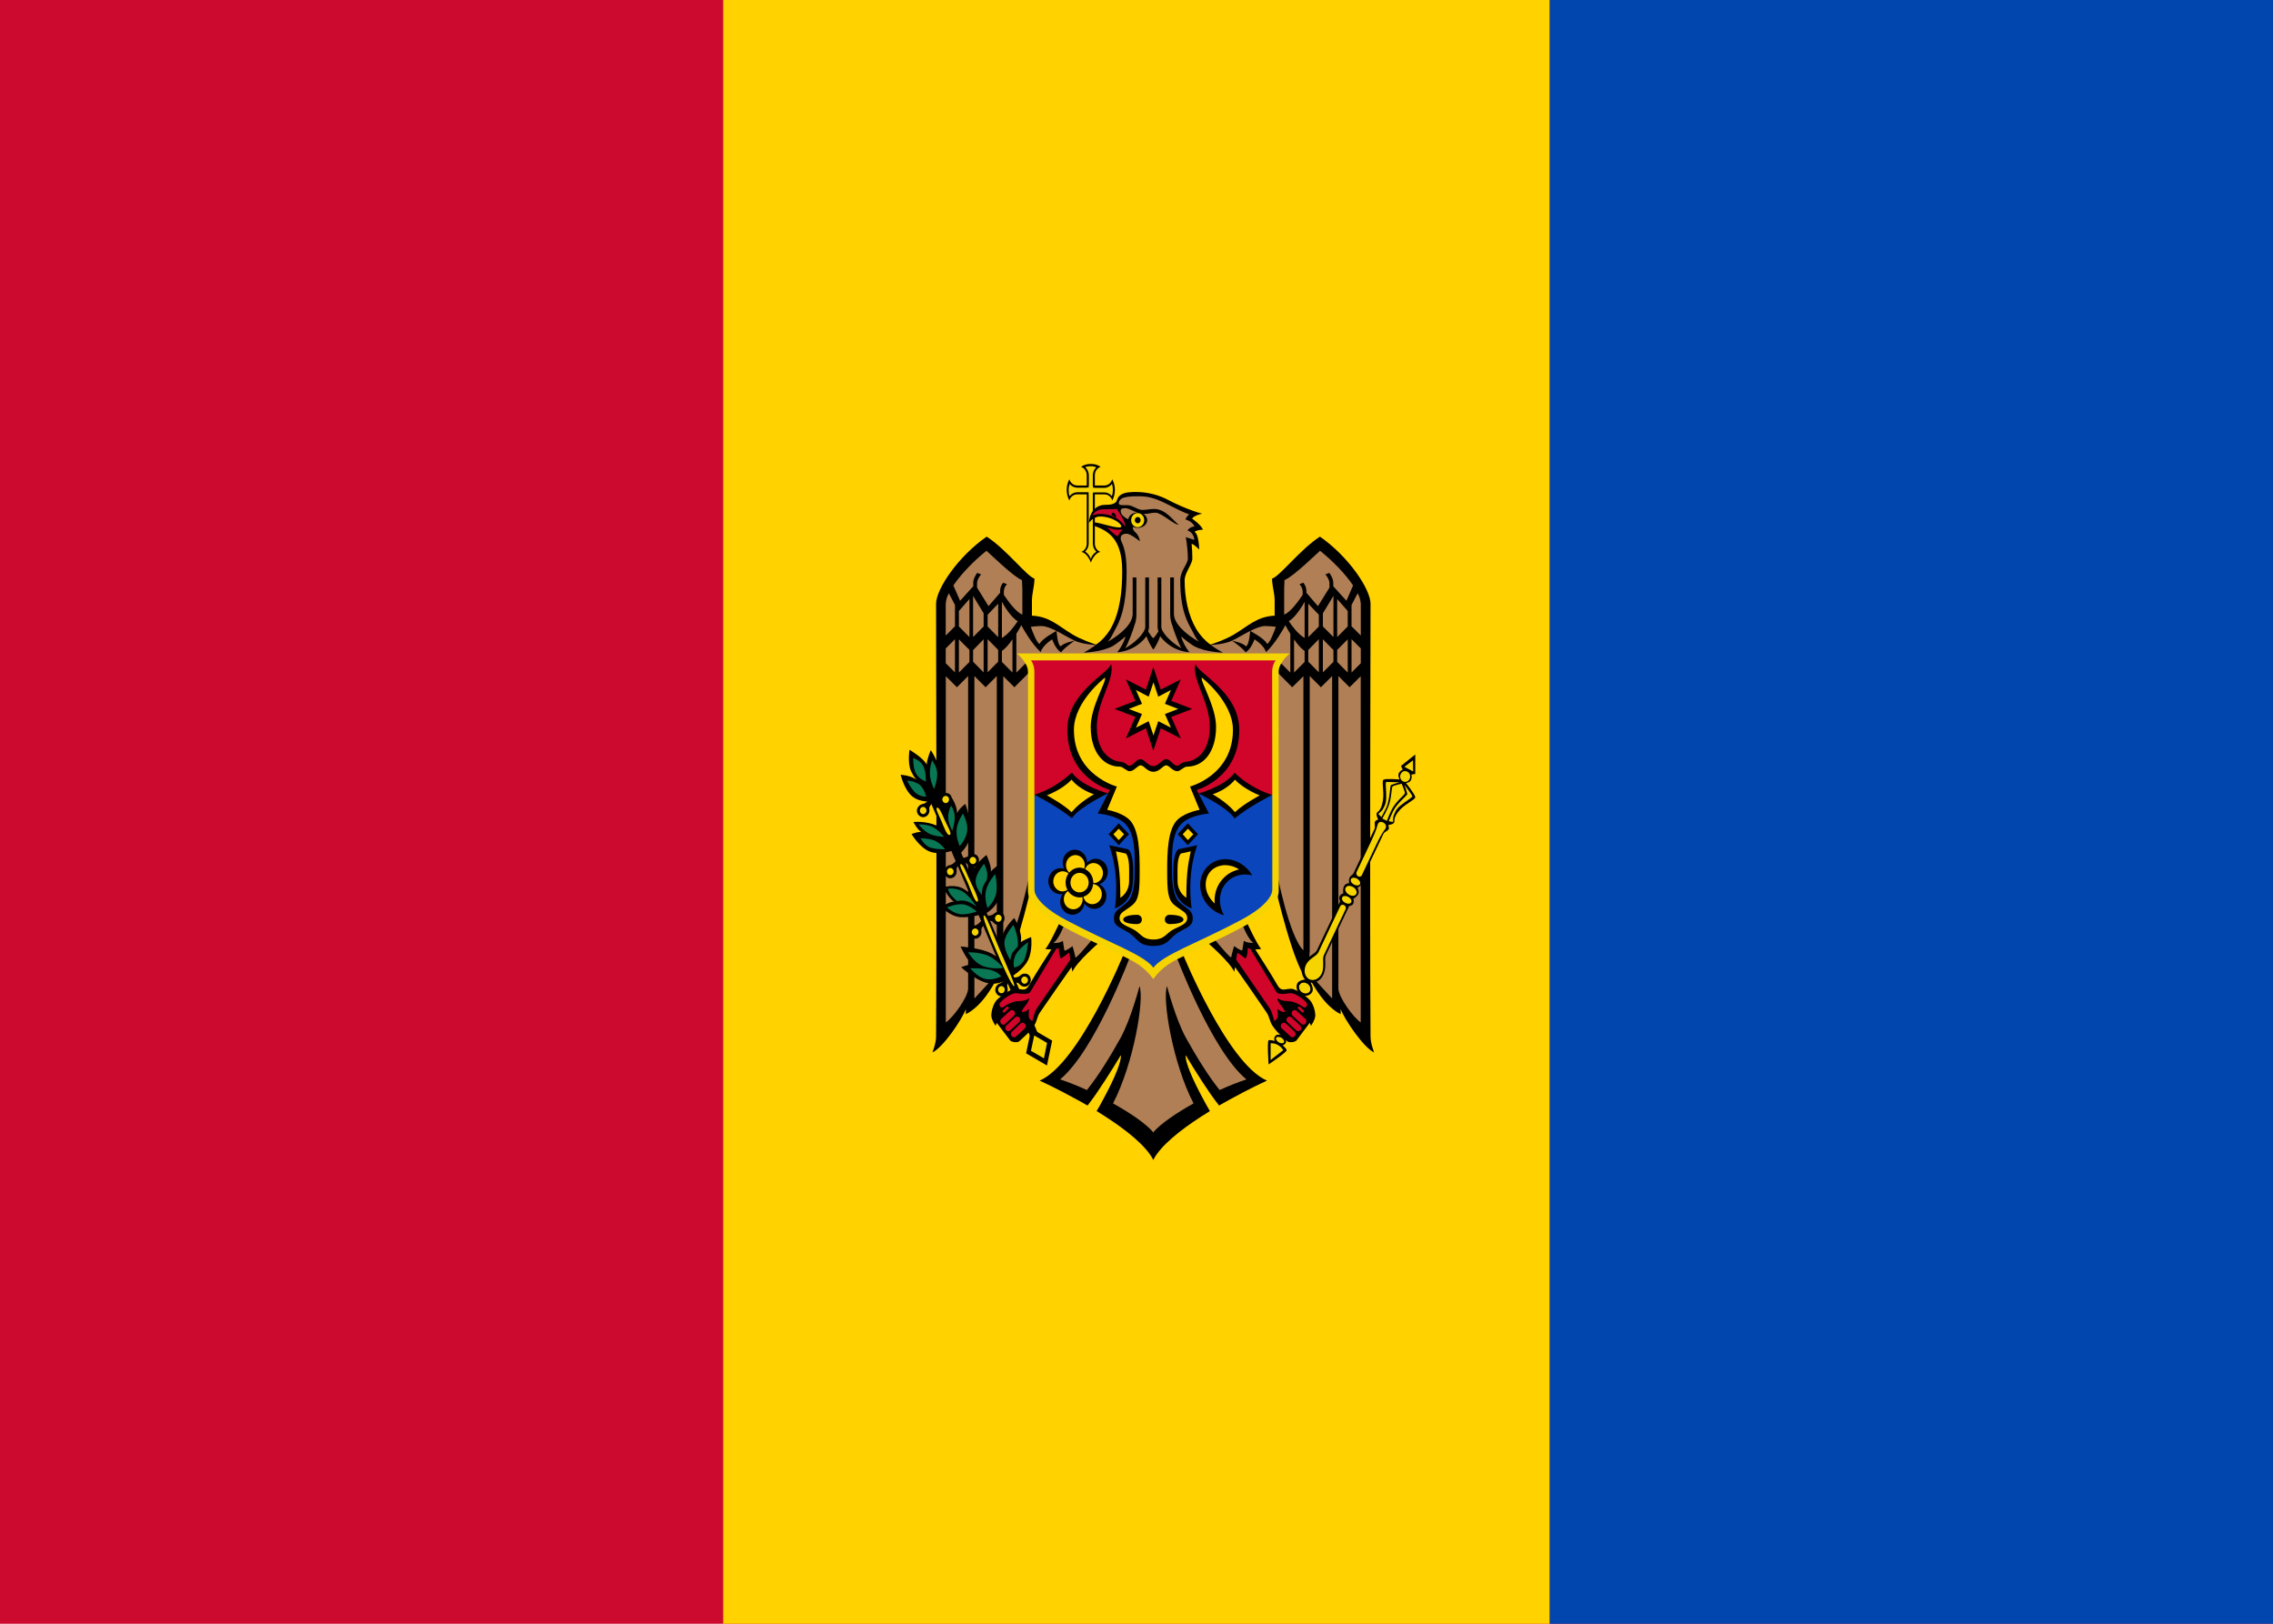 <?xml version="1.0" encoding="UTF-8"?> <svg xmlns="http://www.w3.org/2000/svg" width="28" height="20" viewBox="0 0 28 20" fill="none"> <path d="M0 20H28V0H0V20Z" fill="#CC092F"></path> <path d="M8.909 20H19.091V0H8.909V20Z" fill="#FFD200"></path> <path d="M19.091 20H28V0H19.091V20Z" fill="#0046AE"></path> <path d="M13.438 5.715C13.395 5.713 13.352 5.725 13.316 5.75C13.358 5.764 13.387 5.806 13.387 5.854L13.387 5.98L13.27 5.98C13.225 5.98 13.186 5.949 13.173 5.903C13.129 5.983 13.129 6.084 13.173 6.165C13.186 6.119 13.225 6.089 13.27 6.089L13.387 6.089L13.387 6.696C13.387 6.742 13.36 6.783 13.32 6.798C13.376 6.806 13.425 6.886 13.438 6.931C13.45 6.886 13.5 6.805 13.555 6.798C13.514 6.783 13.487 6.742 13.487 6.696L13.487 6.089L13.604 6.089C13.649 6.089 13.688 6.119 13.701 6.165C13.745 6.085 13.745 5.985 13.701 5.903C13.688 5.949 13.649 5.98 13.604 5.98L13.487 5.98L13.487 5.854C13.487 5.806 13.515 5.764 13.558 5.75C13.523 5.726 13.481 5.713 13.438 5.715Z" fill="black"></path> <path d="M13.438 5.742C13.415 5.742 13.391 5.745 13.368 5.754C13.396 5.779 13.413 5.817 13.413 5.854L13.413 5.98C13.413 5.982 13.413 5.983 13.411 5.985L13.411 6.005L13.392 6.005C13.391 6.005 13.389 6.005 13.387 6.007L13.27 6.007C13.234 6.007 13.2 5.99 13.177 5.961C13.169 5.985 13.164 6.01 13.164 6.036C13.164 6.061 13.167 6.087 13.175 6.111C13.199 6.082 13.234 6.063 13.269 6.063L13.411 6.063C13.411 6.067 13.41 6.068 13.41 6.072L13.41 6.085C13.41 6.087 13.41 6.089 13.411 6.09L13.411 6.698C13.41 6.735 13.394 6.769 13.367 6.793C13.384 6.805 13.4 6.82 13.413 6.837C13.422 6.851 13.43 6.866 13.437 6.883C13.443 6.868 13.451 6.852 13.46 6.837C13.473 6.82 13.489 6.806 13.506 6.795C13.479 6.771 13.464 6.737 13.462 6.699L13.462 6.067L13.481 6.067C13.483 6.067 13.484 6.067 13.486 6.065L13.603 6.065C13.64 6.065 13.673 6.082 13.697 6.111C13.705 6.087 13.709 6.061 13.709 6.036C13.709 6.01 13.706 5.985 13.698 5.961C13.675 5.99 13.64 6.009 13.605 6.009L13.487 6.009C13.486 6.009 13.484 6.009 13.483 6.007L13.464 6.007L13.464 5.987C13.464 5.985 13.464 5.983 13.462 5.982L13.462 5.856C13.462 5.817 13.478 5.781 13.505 5.755C13.486 5.747 13.462 5.742 13.438 5.742Z" fill="#F5D402"></path> <path d="M14.91 7.939C14.842 7.89 14.783 7.825 14.737 7.75C14.636 7.577 14.593 7.362 14.593 7.146C14.593 7.055 14.688 6.951 14.688 6.878C14.688 6.818 14.685 6.759 14.679 6.699C14.712 6.704 14.772 6.769 14.772 6.769C14.772 6.769 14.771 6.583 14.715 6.551C14.715 6.551 14.737 6.527 14.818 6.524C14.796 6.463 14.685 6.388 14.685 6.388C14.693 6.376 14.703 6.366 14.714 6.361C14.744 6.344 14.777 6.333 14.81 6.327C14.774 6.318 14.737 6.308 14.701 6.294C14.598 6.257 14.496 6.213 14.398 6.162C14.273 6.094 14.133 6.06 13.992 6.06C13.935 6.06 13.853 6.061 13.804 6.097C13.759 6.129 13.762 6.17 13.746 6.185C13.71 6.219 13.647 6.218 13.617 6.218C13.42 6.218 13.412 6.444 13.412 6.444C13.412 6.444 13.463 6.362 13.552 6.362C13.701 6.362 13.812 6.449 13.812 6.481C13.812 6.495 13.796 6.497 13.796 6.497C13.699 6.497 13.553 6.437 13.476 6.434L13.476 6.475C13.648 6.539 13.824 6.631 13.824 7.034C13.824 7.288 13.796 7.548 13.677 7.752C13.631 7.827 13.572 7.891 13.502 7.941L14.206 8.077L14.91 7.939Z" fill="black"></path> <path d="M14.207 7.77L13.503 7.94C13.471 7.93 13.32 7.879 13.214 7.816C13.029 7.705 12.932 7.595 12.712 7.583L12.712 7.402C12.712 7.306 12.743 7.219 12.743 7.127C12.65 7.1 12.392 6.761 12.154 6.61C11.803 6.853 11.531 7.255 11.531 7.438C11.531 7.438 11.542 11.393 11.531 12.771C11.531 12.85 11.486 12.963 11.486 12.963C11.615 12.905 11.849 12.56 11.898 12.429L11.898 12.492C12.092 12.396 12.233 12.148 12.296 12.02C12.298 12.039 12.301 12.085 12.301 12.085C12.474 11.922 12.694 10.962 12.694 10.962L13.06 11.348C13.06 11.348 12.927 11.638 12.877 11.689C12.9 11.692 12.926 11.694 12.951 11.694C12.927 11.731 12.743 12.015 12.685 12.122C12.631 12.223 12.593 12.179 12.509 12.179C12.441 12.179 12.284 12.296 12.258 12.344C12.23 12.393 12.214 12.447 12.211 12.505C12.211 12.56 12.265 12.636 12.265 12.636C12.266 12.623 12.273 12.611 12.28 12.6C12.28 12.6 12.423 12.791 12.444 12.816C12.46 12.835 12.533 12.849 12.559 12.823C12.624 12.76 12.686 12.716 12.743 12.626C12.774 12.578 12.775 12.525 12.808 12.475C12.922 12.306 13.148 11.985 13.2 11.912C13.203 11.932 13.206 11.949 13.21 11.969C13.268 11.842 13.55 11.6 13.55 11.6L13.845 11.745C13.845 11.745 13.295 13.1 12.807 13.31C12.807 13.31 13.019 13.407 13.279 13.551C13.317 13.572 13.357 13.595 13.397 13.617C13.43 13.575 13.465 13.527 13.498 13.48C13.653 13.255 13.807 12.997 13.807 12.997C13.818 13.065 13.736 13.272 13.596 13.529C13.569 13.58 13.541 13.633 13.509 13.685C13.544 13.708 13.579 13.73 13.615 13.752C13.874 13.919 14.116 14.111 14.207 14.286L14.27 14.116L14.207 13.946L14.207 7.993L14.238 7.908L14.207 7.77Z" fill="black"></path> <path d="M14.207 13.947C14.117 13.841 13.925 13.71 13.711 13.591C13.969 13.093 14.098 12.304 14.037 12.147C14.037 12.147 13.931 12.556 13.801 12.789C13.681 13.005 13.533 13.248 13.389 13.426C13.281 13.377 13.172 13.333 13.059 13.295C13.489 12.942 13.926 11.77 13.926 11.77L13.475 11.545C13.475 11.545 13.305 11.758 13.249 11.797C13.249 11.797 13.226 11.691 13.211 11.654C13.211 11.654 13.146 11.707 13.112 11.709C13.112 11.709 13.101 11.637 13.093 11.589C13.048 11.622 12.974 11.615 12.974 11.615C13.039 11.581 13.116 11.379 13.116 11.379L12.684 10.761C12.684 10.761 12.531 11.545 12.359 11.707L12.359 8.329L12.496 8.465L12.704 8.257L12.704 8.099L12.52 8.285L12.52 7.807C12.549 7.762 12.566 7.728 12.581 7.701C12.611 7.757 12.707 7.927 12.82 8.033C12.839 7.951 12.961 7.875 12.961 7.875C12.961 7.875 13.005 8.002 13.072 8.035C13.096 7.99 13.237 7.892 13.237 7.892C13.237 7.892 13.116 7.912 13.067 7.96C13.026 7.949 13.015 7.771 13.015 7.771C13.015 7.771 12.837 7.864 12.806 7.931C12.772 7.921 12.718 7.778 12.698 7.72C12.742 7.715 12.787 7.711 12.829 7.711C12.88 7.711 12.945 7.737 13.013 7.771C13.088 7.808 13.165 7.856 13.235 7.89C13.324 7.932 13.46 7.943 13.498 7.944C13.451 7.98 13.402 8.011 13.349 8.038C13.349 8.038 13.562 8.036 13.711 7.956C13.765 7.921 13.817 7.881 13.866 7.839C13.844 7.91 13.809 7.977 13.763 8.035C13.982 8.014 14.091 7.88 14.123 7.836C14.142 7.893 14.171 7.948 14.204 7.997L14.283 7.997L14.283 13.78L14.207 13.947Z" fill="#B07F55"></path> <path d="M12.589 7.145L12.594 7.252L12.594 7.57C12.515 7.541 12.415 7.4 12.366 7.327L12.366 7.283C12.367 7.249 12.382 7.218 12.405 7.196L12.358 7.177C12.334 7.204 12.321 7.238 12.32 7.276L12.32 7.301L12.177 7.466L12.036 7.238L12.036 7.182C12.036 7.145 12.063 7.102 12.085 7.075L12.038 7.056C12.014 7.089 11.989 7.135 11.989 7.175L11.989 7.221C11.955 7.259 11.827 7.4 11.827 7.4C11.827 7.4 11.762 7.252 11.744 7.211C11.843 7.065 12.003 6.902 12.152 6.784C12.155 6.782 12.48 7.104 12.589 7.145Z" fill="#B07F55"></path> <path d="M11.764 7.452L11.764 7.714L11.65 7.828L11.65 7.439C11.653 7.393 11.665 7.347 11.689 7.308L11.764 7.452Z" fill="#B07F55"></path> <path d="M12.117 7.554L12.117 7.716L11.987 7.847L11.987 7.34L12.117 7.554Z" fill="#B07F55"></path> <path d="M11.942 7.847L11.812 7.716L11.812 7.526L11.942 7.378L11.942 7.847Z" fill="#B07F55"></path> <path d="M12.537 7.651C12.507 7.697 12.428 7.809 12.342 7.858L12.342 7.413C12.361 7.448 12.451 7.605 12.537 7.651Z" fill="#B07F55"></path> <path d="M12.296 7.436L12.296 7.848L12.166 7.717L12.166 7.572L12.296 7.436Z" fill="#B07F55"></path> <path d="M11.764 7.873L11.764 8.282L11.65 8.169L11.65 7.987L11.764 7.873Z" fill="#B07F55"></path> <path d="M11.942 8.005L11.942 8.153L11.812 8.284L11.812 7.875L11.942 8.005Z" fill="#B07F55"></path> <path d="M12.117 7.874L12.117 8.282L11.987 8.151L11.987 8.007L12.117 7.874Z" fill="#B07F55"></path> <path d="M12.296 8.005L12.296 8.15L12.166 8.281L12.166 7.873L12.296 8.005Z" fill="#B07F55"></path> <path d="M12.472 8.284L12.342 8.153L12.342 8.017C12.386 7.988 12.432 7.933 12.472 7.875L12.472 8.284Z" fill="#B07F55"></path> <path d="M12.141 8.465L12.279 8.327L12.279 11.705C12.279 11.705 12.289 11.873 12.295 11.982C12.233 12.049 12.003 12.299 12.003 12.299L12.003 8.327L12.141 8.465Z" fill="#B07F55"></path> <path d="M11.926 12.173C11.926 12.282 11.74 12.535 11.651 12.593L11.651 8.329L11.788 8.465L11.926 8.327L11.926 12.173Z" fill="#B07F55"></path> <path d="M13.07 11.808L13.17 11.733C13.17 11.733 13.176 11.769 13.186 11.818C13.143 11.881 12.896 12.243 12.772 12.42C12.742 12.464 12.717 12.577 12.717 12.577C12.717 12.577 12.672 12.555 12.672 12.514C12.672 12.473 12.677 12.425 12.677 12.425C12.653 12.451 12.62 12.466 12.587 12.466C12.587 12.417 12.675 12.363 12.678 12.293C12.61 12.347 12.552 12.318 12.472 12.345C12.387 12.374 12.363 12.412 12.338 12.41C12.322 12.408 12.308 12.381 12.314 12.363C12.323 12.332 12.43 12.248 12.504 12.233C12.522 12.23 12.661 12.265 12.69 12.22C12.805 12.027 12.992 11.718 13.011 11.687C13.023 11.685 13.034 11.68 13.043 11.675C13.043 11.675 13.042 11.774 13.07 11.808Z" fill="#D10429"></path> <path d="M12.423 12.405C12.429 12.412 12.427 12.422 12.421 12.427L12.375 12.469C12.369 12.475 12.359 12.475 12.354 12.466C12.348 12.459 12.35 12.449 12.356 12.444L12.402 12.401C12.405 12.398 12.408 12.398 12.413 12.398C12.416 12.398 12.419 12.401 12.423 12.405Z" fill="#D10429"></path> <path d="M12.493 12.455C12.506 12.471 12.506 12.495 12.492 12.51L12.381 12.614C12.364 12.627 12.341 12.624 12.329 12.605C12.318 12.59 12.319 12.566 12.332 12.552L12.443 12.45C12.447 12.445 12.455 12.442 12.462 12.442C12.473 12.44 12.486 12.445 12.493 12.455Z" fill="#D10429"></path> <path d="M12.557 12.535C12.57 12.55 12.57 12.574 12.555 12.589L12.444 12.693C12.428 12.707 12.406 12.703 12.394 12.688C12.379 12.673 12.381 12.647 12.395 12.634L12.506 12.531C12.511 12.526 12.517 12.523 12.525 12.523C12.536 12.52 12.549 12.525 12.557 12.535Z" fill="#D10429"></path> <path d="M12.595 12.598C12.607 12.597 12.618 12.602 12.626 12.612C12.64 12.627 12.639 12.653 12.625 12.666L12.514 12.769C12.496 12.782 12.474 12.777 12.461 12.76C12.45 12.745 12.452 12.723 12.464 12.709L12.575 12.605C12.58 12.602 12.587 12.598 12.595 12.598Z" fill="#D10429"></path> <path d="M14.207 7.77L14.911 7.94C14.943 7.93 15.093 7.879 15.199 7.816C15.385 7.705 15.482 7.595 15.702 7.583L15.702 7.402C15.702 7.306 15.67 7.219 15.67 7.127C15.764 7.1 16.022 6.761 16.26 6.61C16.61 6.853 16.883 7.255 16.883 7.438C16.883 7.438 16.872 11.393 16.883 12.771C16.883 12.85 16.927 12.963 16.927 12.963C16.799 12.905 16.564 12.56 16.515 12.429L16.515 12.492C16.322 12.396 16.181 12.148 16.117 12.02C16.116 12.039 16.112 12.085 16.112 12.085C15.94 11.922 15.719 10.962 15.719 10.962L15.353 11.348C15.353 11.348 15.486 11.638 15.537 11.689C15.513 11.692 15.488 11.694 15.463 11.694C15.486 11.731 15.67 12.015 15.729 12.122C15.783 12.223 15.821 12.179 15.905 12.179C15.973 12.179 16.13 12.296 16.155 12.344C16.184 12.393 16.2 12.447 16.203 12.505C16.203 12.56 16.149 12.636 16.149 12.636C16.147 12.623 16.141 12.611 16.133 12.6C16.133 12.6 15.99 12.791 15.97 12.816C15.954 12.835 15.881 12.849 15.854 12.823C15.789 12.76 15.727 12.716 15.67 12.626C15.64 12.578 15.638 12.525 15.605 12.475C15.491 12.306 15.266 11.985 15.214 11.912C15.21 11.932 15.207 11.949 15.204 11.969C15.145 11.842 14.863 11.6 14.863 11.6L14.568 11.745C14.568 11.745 15.118 13.1 15.607 13.31C15.607 13.31 15.394 13.407 15.134 13.551C15.096 13.572 15.057 13.595 15.017 13.617C14.984 13.575 14.949 13.527 14.915 13.48C14.76 13.255 14.606 12.997 14.606 12.997C14.595 13.065 14.678 13.272 14.817 13.529C14.844 13.58 14.873 13.633 14.904 13.685C14.87 13.708 14.835 13.73 14.798 13.752C14.54 13.919 14.297 14.111 14.207 14.286L14.143 14.116L14.207 13.946L14.207 7.993L14.175 7.908L14.207 7.77Z" fill="black"></path> <path d="M14.206 13.947C14.297 13.841 14.489 13.71 14.703 13.591C14.444 13.093 14.316 12.304 14.376 12.147C14.376 12.147 14.482 12.556 14.612 12.789C14.733 13.005 14.88 13.248 15.024 13.426C15.132 13.377 15.242 13.333 15.354 13.295C14.924 12.942 14.487 11.77 14.487 11.77L14.94 11.543C14.94 11.543 15.11 11.756 15.165 11.795C15.165 11.795 15.189 11.69 15.203 11.652C15.203 11.652 15.268 11.705 15.303 11.707C15.303 11.707 15.314 11.635 15.322 11.588C15.367 11.62 15.441 11.613 15.441 11.613C15.376 11.579 15.299 11.377 15.299 11.377L15.731 10.759C15.731 10.759 15.883 11.543 16.056 11.705L16.056 8.329L15.918 8.465L15.711 8.257L15.711 8.099L15.895 8.285L15.895 7.807C15.866 7.762 15.849 7.728 15.834 7.701C15.804 7.757 15.708 7.927 15.595 8.033C15.576 7.951 15.454 7.875 15.454 7.875C15.454 7.875 15.409 8.002 15.343 8.035C15.319 7.99 15.178 7.892 15.178 7.892C15.178 7.892 15.299 7.912 15.348 7.96C15.389 7.949 15.4 7.771 15.4 7.771C15.4 7.771 15.578 7.864 15.609 7.931C15.643 7.921 15.697 7.778 15.717 7.72C15.673 7.715 15.628 7.711 15.585 7.711C15.535 7.711 15.47 7.737 15.402 7.771C15.327 7.808 15.249 7.856 15.18 7.89C15.091 7.932 14.954 7.943 14.916 7.944C14.964 7.98 15.013 8.011 15.066 8.038C15.066 8.038 14.853 8.036 14.704 7.956C14.65 7.921 14.598 7.881 14.549 7.839C14.571 7.91 14.606 7.977 14.652 8.035C14.433 8.014 14.324 7.88 14.292 7.836C14.273 7.893 14.244 7.948 14.211 7.997L14.132 7.997L14.132 13.78L14.206 13.947Z" fill="#B07F55"></path> <path d="M15.823 7.145L15.819 7.252L15.819 7.57C15.898 7.541 15.998 7.4 16.047 7.327L16.047 7.283C16.045 7.249 16.031 7.218 16.007 7.196L16.055 7.177C16.078 7.204 16.091 7.238 16.093 7.276L16.093 7.301L16.235 7.466L16.377 7.238L16.377 7.182C16.377 7.145 16.35 7.102 16.327 7.075L16.375 7.056C16.399 7.089 16.424 7.135 16.424 7.175L16.424 7.221C16.457 7.259 16.586 7.4 16.586 7.4C16.586 7.4 16.651 7.252 16.668 7.211C16.57 7.065 16.41 6.902 16.261 6.784C16.258 6.782 15.933 7.104 15.823 7.145Z" fill="#B07F55"></path> <path d="M16.649 7.452L16.649 7.714L16.763 7.828L16.763 7.439C16.76 7.393 16.747 7.347 16.724 7.308L16.649 7.452Z" fill="#B07F55"></path> <path d="M16.296 7.554L16.296 7.716L16.426 7.847L16.426 7.34L16.296 7.554Z" fill="#B07F55"></path> <path d="M16.472 7.847L16.602 7.716L16.602 7.526L16.472 7.378L16.472 7.847Z" fill="#B07F55"></path> <path d="M15.876 7.651C15.906 7.697 15.985 7.809 16.071 7.858L16.071 7.413C16.052 7.448 15.961 7.605 15.876 7.651Z" fill="#B07F55"></path> <path d="M16.116 7.436L16.116 7.848L16.246 7.717L16.246 7.572L16.116 7.436Z" fill="#B07F55"></path> <path d="M16.649 7.873L16.649 8.283L16.763 8.169L16.763 7.987L16.649 7.873Z" fill="#B07F55"></path> <path d="M16.472 8.005L16.472 8.153L16.602 8.284L16.602 7.875L16.472 8.005Z" fill="#B07F55"></path> <path d="M16.296 7.874L16.296 8.282L16.426 8.151L16.426 8.007L16.296 7.874Z" fill="#B07F55"></path> <path d="M16.116 8.006L16.116 8.15L16.246 8.281L16.246 7.873L16.116 8.006Z" fill="#B07F55"></path> <path d="M15.941 8.284L16.071 8.153L16.071 8.017C16.026 7.988 15.98 7.933 15.941 7.875L15.941 8.284Z" fill="#B07F55"></path> <path d="M16.272 8.465L16.134 8.327L16.134 11.705C16.134 11.705 16.125 11.873 16.118 11.982C16.18 12.049 16.41 12.299 16.41 12.299L16.41 8.327L16.272 8.465Z" fill="#B07F55"></path> <path d="M16.487 12.173C16.487 12.282 16.673 12.535 16.762 12.593L16.762 8.329L16.625 8.465L16.487 8.327L16.487 12.173Z" fill="#B07F55"></path> <path d="M15.343 11.807L15.243 11.733C15.243 11.733 15.237 11.768 15.227 11.818C15.27 11.881 15.518 12.243 15.641 12.42C15.671 12.464 15.697 12.576 15.697 12.576C15.697 12.576 15.741 12.554 15.741 12.513C15.741 12.473 15.736 12.425 15.736 12.425C15.76 12.45 15.793 12.466 15.827 12.466C15.827 12.416 15.738 12.362 15.735 12.292C15.803 12.347 15.862 12.318 15.941 12.345C16.026 12.374 16.05 12.411 16.076 12.41C16.091 12.408 16.106 12.381 16.099 12.362C16.09 12.331 15.984 12.248 15.909 12.233C15.892 12.229 15.752 12.265 15.724 12.219C15.608 12.027 15.421 11.717 15.402 11.687C15.391 11.685 15.38 11.68 15.37 11.675C15.37 11.675 15.372 11.774 15.343 11.807Z" fill="#D10429"></path> <path d="M15.99 12.404C15.984 12.411 15.986 12.421 15.992 12.426L16.038 12.469C16.044 12.474 16.054 12.474 16.058 12.466C16.065 12.459 16.063 12.448 16.057 12.443L16.011 12.401C16.008 12.398 16.005 12.398 16 12.398C15.997 12.398 15.993 12.401 15.99 12.404Z" fill="#D10429"></path> <path d="M15.92 12.455C15.908 12.47 15.908 12.494 15.922 12.509L16.033 12.613C16.05 12.627 16.073 12.623 16.085 12.604C16.096 12.589 16.095 12.565 16.082 12.552L15.971 12.45C15.966 12.445 15.958 12.441 15.952 12.441C15.941 12.44 15.928 12.445 15.92 12.455Z" fill="#D10429"></path> <path d="M15.857 12.535C15.844 12.55 15.844 12.574 15.858 12.589L15.969 12.693C15.985 12.707 16.007 12.703 16.02 12.688C16.034 12.673 16.033 12.647 16.018 12.634L15.908 12.531C15.903 12.526 15.896 12.523 15.888 12.523C15.877 12.52 15.865 12.525 15.857 12.535Z" fill="#D10429"></path> <path d="M15.819 12.598C15.806 12.596 15.795 12.601 15.787 12.612C15.773 12.627 15.774 12.652 15.789 12.666L15.9 12.768C15.917 12.782 15.939 12.777 15.952 12.76C15.963 12.744 15.961 12.722 15.949 12.709L15.838 12.605C15.833 12.601 15.827 12.598 15.819 12.598Z" fill="#D10429"></path> <path d="M14.043 6.113C14.225 6.113 14.352 6.201 14.525 6.283C14.569 6.305 14.612 6.322 14.649 6.336C14.628 6.353 14.612 6.373 14.603 6.399C14.603 6.399 14.68 6.414 14.715 6.484C14.715 6.484 14.642 6.492 14.63 6.538C14.671 6.541 14.712 6.598 14.712 6.65L14.607 6.616C14.623 6.703 14.631 6.79 14.633 6.878C14.633 6.948 14.539 7.03 14.539 7.147C14.539 7.516 14.626 7.659 14.688 7.773C14.712 7.817 14.733 7.87 14.772 7.907C14.595 7.805 14.461 7.679 14.461 7.56L14.461 7.113L14.415 7.113L14.415 7.56C14.415 7.645 14.435 7.686 14.435 7.686C14.463 7.781 14.519 7.928 14.553 7.985C14.39 7.89 14.306 7.771 14.306 7.727L14.306 7.113L14.26 7.113L14.26 7.735L14.27 7.778C14.249 7.81 14.224 7.848 14.206 7.861C14.189 7.848 14.164 7.81 14.144 7.778L14.154 7.735L14.154 7.113L14.108 7.113L14.108 7.727C14.108 7.771 14.026 7.89 13.861 7.985C13.896 7.926 13.953 7.781 13.98 7.686C13.98 7.686 13.999 7.647 13.999 7.56L13.999 7.113L13.953 7.113L13.953 7.56C13.953 7.678 13.821 7.805 13.643 7.907C13.683 7.868 13.704 7.817 13.727 7.773C13.796 7.649 13.878 7.489 13.878 7.036C13.878 6.866 13.854 6.751 13.815 6.671C13.802 6.643 13.786 6.574 13.88 6.574C13.929 6.574 14.041 6.667 14.041 6.667C14.037 6.621 14.014 6.579 13.98 6.55C13.965 6.538 13.956 6.519 13.954 6.501C13.961 6.475 13.976 6.451 13.999 6.438C14.011 6.431 13.805 6.393 13.805 6.293C13.805 6.273 13.818 6.259 13.861 6.259C13.916 6.259 14.008 6.331 14.089 6.331C14.149 6.331 14.173 6.315 14.235 6.315C14.309 6.315 14.466 6.468 14.52 6.463C14.46 6.422 14.363 6.269 14.217 6.269C14.167 6.269 14.121 6.281 14.073 6.281C14.013 6.281 13.953 6.222 13.886 6.222C13.842 6.222 13.793 6.225 13.786 6.211C13.774 6.189 13.785 6.177 13.797 6.16C13.819 6.126 13.883 6.118 13.945 6.114C13.964 6.114 13.981 6.113 13.999 6.113C14.014 6.113 14.03 6.113 14.043 6.113Z" fill="#B07F55"></path> <path d="M13.454 6.352C13.483 6.302 13.535 6.272 13.589 6.273C13.63 6.273 13.763 6.27 13.763 6.27C13.781 6.319 13.861 6.403 13.861 6.489C13.861 6.489 13.779 6.33 13.549 6.33C13.518 6.33 13.484 6.336 13.454 6.352Z" fill="#CC092F"></path> <path d="M13.828 6.521C13.828 6.521 13.779 6.577 13.768 6.606C13.719 6.585 13.635 6.492 13.635 6.492C13.635 6.492 13.708 6.538 13.828 6.521Z" fill="#D10429"></path> <path d="M13.75 6.374C13.75 6.374 13.693 6.356 13.693 6.335C13.693 6.31 13.72 6.31 13.737 6.33C13.745 6.342 13.75 6.357 13.75 6.374Z" fill="black"></path> <path d="M14.015 6.502C14.08 6.502 14.132 6.459 14.132 6.407C14.132 6.354 14.08 6.312 14.015 6.312C13.95 6.312 13.898 6.354 13.898 6.407C13.898 6.459 13.95 6.502 14.015 6.502Z" fill="black"></path> <path d="M14.014 6.494C14.059 6.494 14.095 6.455 14.095 6.407C14.095 6.359 14.059 6.32 14.014 6.32C13.97 6.32 13.934 6.359 13.934 6.407C13.934 6.455 13.97 6.494 14.014 6.494Z" fill="#F5D402"></path> <path d="M14.015 6.446C14.035 6.446 14.051 6.428 14.051 6.407C14.051 6.385 14.035 6.368 14.015 6.368C13.995 6.368 13.979 6.385 13.979 6.407C13.979 6.428 13.995 6.446 14.015 6.446Z" fill="black"></path> <path d="M12.704 12.668L12.961 12.818L12.897 13.124L12.64 12.974L12.704 12.668Z" fill="black"></path> <path d="M11.507 9.721L11.415 9.767L12.46 12.223L12.571 12.223L11.507 9.721ZM12.739 12.619L12.663 12.702L12.71 12.815L12.802 12.769L12.739 12.619Z" fill="black"></path> <path d="M11.832 11.658C11.832 11.658 11.921 11.853 11.987 11.879C11.952 11.869 11.84 11.913 11.84 11.913C11.84 11.913 12.038 12.103 12.206 12.115C12.349 12.126 12.418 12.049 12.418 12.049L12.39 11.887C12.328 11.812 12.25 11.756 12.163 11.722C12.021 11.671 11.832 11.658 11.832 11.658Z" fill="black"></path> <path d="M12.494 11.307C12.494 11.307 12.372 11.419 12.339 11.549C12.306 11.678 12.361 11.824 12.361 11.824L12.462 12.028C12.462 12.028 12.604 11.947 12.664 11.826C12.724 11.705 12.702 11.542 12.702 11.542C12.702 11.542 12.589 11.586 12.575 11.607C12.6 11.474 12.494 11.307 12.494 11.307Z" fill="black"></path> <path d="M12.105 11.257C12.105 11.257 11.967 11.306 11.832 11.297C11.704 11.289 11.598 11.173 11.598 11.173C11.598 11.173 11.704 11.097 11.756 11.107C11.699 11.085 11.615 10.93 11.615 10.93C11.615 10.93 11.734 10.891 11.839 10.933C11.943 10.976 12.035 11.1 12.035 11.1L12.105 11.257Z" fill="black"></path> <path d="M12.152 10.531C12.152 10.531 12.222 10.684 12.204 10.739C12.227 10.703 12.307 10.649 12.307 10.649C12.307 10.649 12.357 10.897 12.309 11.052C12.261 11.205 12.119 11.264 12.119 11.264L11.962 10.936C11.962 10.936 11.938 10.814 11.987 10.718C12.036 10.618 12.152 10.531 12.152 10.531Z" fill="black"></path> <path d="M11.252 10.125C11.252 10.125 11.401 10.108 11.539 10.169C11.653 10.22 11.688 10.312 11.688 10.312L11.745 10.473C11.745 10.473 11.581 10.538 11.453 10.489C11.325 10.439 11.229 10.273 11.229 10.273C11.229 10.273 11.32 10.237 11.353 10.251C11.304 10.227 11.252 10.125 11.252 10.125Z" fill="black"></path> <path d="M11.723 9.824C11.723 9.824 11.787 9.914 11.791 10.018C11.808 9.963 11.891 9.902 11.891 9.902C11.891 9.902 11.975 10.121 11.956 10.276C11.937 10.431 11.816 10.523 11.816 10.523L11.665 10.215C11.665 10.215 11.616 10.089 11.631 9.99C11.643 9.893 11.723 9.824 11.723 9.824Z" fill="black"></path> <path d="M11.204 9.235C11.204 9.235 11.177 9.404 11.223 9.499C11.264 9.586 11.291 9.604 11.291 9.604C11.212 9.548 11.095 9.543 11.095 9.543C11.095 9.543 11.137 9.725 11.237 9.809C11.337 9.892 11.494 9.871 11.494 9.871C11.494 9.871 11.597 9.725 11.589 9.567C11.583 9.409 11.466 9.24 11.466 9.24C11.466 9.24 11.42 9.343 11.415 9.419C11.385 9.343 11.204 9.235 11.204 9.235Z" fill="black"></path> <path d="M12.425 12.044L12.43 12.103C12.523 12.105 12.537 12.095 12.561 12.125C12.585 12.152 12.621 12.161 12.653 12.146C12.691 12.127 12.709 12.078 12.691 12.037C12.674 11.996 12.639 11.988 12.604 11.994C12.583 11.999 12.569 12.016 12.552 12.027C12.517 12.047 12.425 12.044 12.425 12.044Z" fill="black"></path> <path d="M12.417 11.997L12.463 12.033C12.414 12.118 12.399 12.125 12.411 12.164C12.42 12.2 12.407 12.237 12.379 12.259C12.344 12.284 12.296 12.273 12.273 12.235C12.249 12.198 12.261 12.16 12.285 12.133C12.3 12.116 12.322 12.113 12.339 12.102C12.371 12.082 12.417 11.997 12.417 11.997Z" fill="black"></path> <path d="M12.101 11.283L12.106 11.342C12.2 11.344 12.214 11.334 12.238 11.364C12.261 11.392 12.298 11.4 12.33 11.385C12.368 11.366 12.385 11.317 12.368 11.276C12.35 11.235 12.315 11.227 12.28 11.234C12.26 11.239 12.246 11.256 12.228 11.266C12.193 11.286 12.101 11.283 12.101 11.283Z" fill="black"></path> <path d="M12.12 11.303L12.16 11.346C12.1 11.422 12.084 11.427 12.09 11.466C12.095 11.504 12.076 11.54 12.044 11.555C12.006 11.574 11.96 11.555 11.943 11.514C11.925 11.473 11.943 11.439 11.97 11.415C11.987 11.402 12.008 11.402 12.027 11.393C12.063 11.38 12.12 11.303 12.12 11.303Z" fill="black"></path> <path d="M11.787 10.57L11.792 10.63C11.885 10.632 11.9 10.621 11.923 10.652C11.947 10.679 11.984 10.688 12.015 10.672C12.053 10.654 12.071 10.604 12.053 10.564C12.036 10.523 12.001 10.514 11.966 10.521C11.946 10.526 11.931 10.543 11.914 10.553C11.879 10.574 11.787 10.57 11.787 10.57Z" fill="black"></path> <path d="M11.815 10.559L11.854 10.602C11.794 10.678 11.778 10.683 11.784 10.722C11.789 10.76 11.77 10.796 11.738 10.811C11.7 10.829 11.654 10.811 11.637 10.77C11.62 10.729 11.637 10.695 11.664 10.671C11.681 10.658 11.702 10.658 11.721 10.649C11.756 10.636 11.815 10.559 11.815 10.559Z" fill="black"></path> <path d="M11.454 9.819L11.459 9.879C11.552 9.88 11.567 9.87 11.59 9.901C11.614 9.928 11.651 9.936 11.682 9.921C11.72 9.902 11.738 9.853 11.72 9.812C11.703 9.771 11.668 9.763 11.633 9.77C11.613 9.775 11.598 9.792 11.581 9.802C11.546 9.822 11.454 9.819 11.454 9.819Z" fill="black"></path> <path d="M11.479 9.807L11.519 9.849C11.459 9.926 11.443 9.931 11.449 9.97C11.454 10.007 11.435 10.043 11.403 10.058C11.365 10.077 11.319 10.058 11.302 10.018C11.284 9.977 11.302 9.943 11.329 9.919C11.346 9.905 11.367 9.905 11.386 9.897C11.422 9.883 11.479 9.807 11.479 9.807Z" fill="black"></path> <path d="M12.74 12.754L12.898 12.846L12.86 13.036L12.7 12.943L12.74 12.754Z" fill="#F5D402"></path> <path d="M12.042 11.105C12.009 11.12 11.96 10.963 11.924 10.878C11.886 10.79 11.811 10.655 11.832 10.645C11.855 10.633 11.887 10.705 11.925 10.795C11.963 10.883 12.074 11.091 12.042 11.105Z" fill="#F5D402"></path> <path d="M11.701 10.283C11.667 10.298 11.631 10.196 11.595 10.109C11.556 10.021 11.522 9.96 11.542 9.949C11.566 9.938 11.601 10.014 11.631 10.087C11.661 10.157 11.731 10.269 11.701 10.283Z" fill="#F5D402"></path> <path d="M12.493 12.146C12.466 12.152 12.352 11.896 12.26 11.68C12.168 11.462 12.098 11.287 12.12 11.276C12.144 11.264 12.219 11.47 12.311 11.688C12.404 11.904 12.512 12.14 12.493 12.146Z" fill="#F5D402"></path> <path d="M12.621 12.117C12.644 12.117 12.663 12.097 12.663 12.072C12.663 12.048 12.644 12.028 12.621 12.028C12.599 12.028 12.58 12.048 12.58 12.072C12.58 12.097 12.599 12.117 12.621 12.117Z" fill="#F5D402"></path> <path d="M12.336 12.234C12.359 12.234 12.377 12.215 12.377 12.19C12.377 12.166 12.359 12.146 12.336 12.146C12.313 12.146 12.295 12.166 12.295 12.19C12.295 12.215 12.313 12.234 12.336 12.234Z" fill="#F5D402"></path> <path d="M12.298 11.354C12.321 11.354 12.339 11.334 12.339 11.31C12.339 11.285 12.321 11.266 12.298 11.266C12.275 11.266 12.257 11.285 12.257 11.31C12.257 11.334 12.275 11.354 12.298 11.354Z" fill="#F5D402"></path> <path d="M12.013 11.524C12.035 11.524 12.054 11.505 12.054 11.48C12.054 11.456 12.035 11.436 12.013 11.436C11.99 11.436 11.971 11.456 11.971 11.48C11.971 11.505 11.99 11.524 12.013 11.524Z" fill="#F5D402"></path> <path d="M11.985 10.643C12.007 10.643 12.026 10.623 12.026 10.599C12.026 10.575 12.007 10.555 11.985 10.555C11.962 10.555 11.943 10.575 11.943 10.599C11.943 10.623 11.962 10.643 11.985 10.643Z" fill="#F5D402"></path> <path d="M11.706 10.779C11.729 10.779 11.747 10.76 11.747 10.735C11.747 10.711 11.729 10.691 11.706 10.691C11.683 10.691 11.665 10.711 11.665 10.735C11.665 10.76 11.683 10.779 11.706 10.779Z" fill="#F5D402"></path> <path d="M11.65 9.892C11.672 9.892 11.691 9.872 11.691 9.847C11.691 9.823 11.672 9.803 11.65 9.803C11.627 9.803 11.608 9.823 11.608 9.847C11.608 9.872 11.627 9.892 11.65 9.892Z" fill="#F5D402"></path> <path d="M11.372 10.027C11.395 10.027 11.413 10.008 11.413 9.983C11.413 9.959 11.395 9.939 11.372 9.939C11.349 9.939 11.331 9.959 11.331 9.983C11.331 10.008 11.349 10.027 11.372 10.027Z" fill="#F5D402"></path> <path d="M11.25 9.336C11.25 9.336 11.245 9.459 11.284 9.529C11.322 9.598 11.405 9.626 11.405 9.626C11.405 9.626 11.41 9.503 11.372 9.433C11.336 9.364 11.25 9.336 11.25 9.336Z" fill="#097754"></path> <path d="M11.173 9.614C11.173 9.614 11.273 9.621 11.33 9.667C11.387 9.715 11.409 9.812 11.409 9.812C11.365 9.813 11.322 9.8 11.285 9.772C11.228 9.725 11.173 9.614 11.173 9.614Z" fill="#097754"></path> <path d="M11.483 9.365C11.463 9.418 11.453 9.476 11.455 9.534C11.458 9.62 11.506 9.719 11.506 9.719C11.506 9.719 11.549 9.614 11.545 9.527C11.541 9.44 11.495 9.391 11.483 9.365Z" fill="#097754"></path> <path d="M11.317 10.154C11.351 10.2 11.392 10.239 11.441 10.266C11.515 10.305 11.628 10.307 11.628 10.307C11.592 10.259 11.547 10.219 11.498 10.19C11.422 10.15 11.317 10.154 11.317 10.154Z" fill="#097754"></path> <path d="M11.341 10.325C11.341 10.325 11.377 10.399 11.442 10.432C11.507 10.464 11.642 10.461 11.642 10.461C11.61 10.418 11.571 10.384 11.525 10.359C11.458 10.326 11.341 10.325 11.341 10.325Z" fill="#097754"></path> <path d="M11.716 9.923C11.692 9.967 11.68 10.018 11.68 10.071C11.683 10.147 11.73 10.232 11.73 10.232C11.73 10.232 11.764 10.136 11.761 10.059C11.759 10.01 11.743 9.962 11.716 9.923Z" fill="#097754"></path> <path d="M11.862 10.021C11.862 10.021 11.794 10.118 11.784 10.218C11.775 10.319 11.822 10.421 11.822 10.421C11.822 10.421 11.905 10.332 11.915 10.232C11.926 10.133 11.862 10.021 11.862 10.021Z" fill="#097754"></path> <path d="M11.677 10.947C11.685 10.974 11.697 11 11.713 11.022C11.737 11.051 11.762 11.076 11.79 11.1C11.824 11.09 11.859 11.09 11.894 11.097C11.953 11.11 12.029 11.166 12.029 11.166C12.029 11.166 11.946 11.034 11.859 10.981C11.804 10.95 11.739 10.938 11.677 10.947Z" fill="#097754"></path> <path d="M11.667 11.177C11.667 11.177 11.775 11.128 11.864 11.139C11.952 11.152 12.032 11.228 12.032 11.228C12.032 11.228 11.911 11.272 11.822 11.26C11.765 11.248 11.711 11.22 11.667 11.177Z" fill="#097754"></path> <path d="M12.122 10.64C12.122 10.64 12.027 10.748 12.019 10.842C12.011 10.936 12.097 11.024 12.097 11.024C12.095 10.99 12.098 10.956 12.108 10.924C12.12 10.895 12.135 10.868 12.154 10.842C12.162 10.813 12.163 10.784 12.162 10.755C12.154 10.714 12.141 10.675 12.122 10.64Z" fill="#097754"></path> <path d="M12.26 10.766C12.26 10.766 12.17 10.863 12.146 10.968C12.122 11.072 12.165 11.184 12.165 11.184C12.165 11.184 12.246 11.114 12.27 11.011C12.293 10.905 12.26 10.766 12.26 10.766Z" fill="#097754"></path> <path d="M12.484 11.394C12.508 11.446 12.525 11.502 12.535 11.56C12.546 11.637 12.535 11.662 12.535 11.662C12.535 11.662 12.492 11.707 12.474 11.732C12.451 11.766 12.446 11.827 12.446 11.827C12.446 11.827 12.362 11.693 12.374 11.594C12.389 11.497 12.484 11.394 12.484 11.394Z" fill="#097754"></path> <path d="M12.664 11.604C12.664 11.604 12.556 11.68 12.513 11.758C12.488 11.806 12.48 11.864 12.492 11.916C12.543 11.91 12.586 11.877 12.613 11.831C12.654 11.753 12.664 11.604 12.664 11.604Z" fill="#097754"></path> <path d="M11.953 11.927C11.953 11.927 12.108 11.922 12.204 11.947C12.299 11.973 12.334 12.027 12.334 12.027C12.334 12.027 12.226 12.082 12.131 12.056C12.036 12.032 11.953 11.927 11.953 11.927Z" fill="#097754"></path> <path d="M11.926 11.73C11.926 11.73 11.996 11.848 12.088 11.89C12.213 11.948 12.357 11.921 12.357 11.921C12.357 11.921 12.278 11.817 12.17 11.771C12.062 11.725 11.926 11.73 11.926 11.73Z" fill="#097754"></path> <path d="M17.258 9.434L17.279 9.48C17.258 9.489 17.242 9.504 17.231 9.524C17.217 9.555 17.24 9.601 17.24 9.601C17.24 9.601 17.069 9.586 17.042 9.604C17.018 9.621 17.052 9.749 17.036 9.856C17.014 10.006 16.958 9.994 16.957 10.023C16.955 10.052 16.977 10.094 16.977 10.094C16.977 10.094 16.946 10.104 16.938 10.12C16.927 10.143 16.946 10.186 16.931 10.213C16.857 10.37 16.747 10.601 16.674 10.754C16.665 10.776 16.637 10.783 16.624 10.812C16.616 10.832 16.616 10.856 16.621 10.877C16.621 10.877 16.573 10.88 16.556 10.916C16.544 10.943 16.543 10.973 16.548 11.004C16.529 11.008 16.511 11.021 16.502 11.04C16.486 11.074 16.513 11.091 16.506 11.106C16.408 11.312 16.294 11.555 16.223 11.703C16.197 11.758 16.107 11.768 16.053 11.878C16.023 11.94 16.032 12.014 16.075 12.065C16.075 12.065 15.999 12.072 15.98 12.115C15.96 12.157 15.975 12.224 16.031 12.252C16.085 12.283 16.145 12.258 16.166 12.215C16.186 12.173 16.145 12.103 16.145 12.103C16.208 12.11 16.27 12.074 16.299 12.011C16.351 11.9 16.307 11.817 16.334 11.763C16.403 11.615 16.519 11.371 16.617 11.166C16.624 11.15 16.654 11.164 16.67 11.13C16.679 11.111 16.679 11.089 16.67 11.07C16.695 11.059 16.717 11.038 16.732 11.013C16.749 10.977 16.722 10.933 16.722 10.933C16.741 10.926 16.759 10.911 16.77 10.892C16.784 10.863 16.773 10.834 16.784 10.814C16.857 10.661 16.966 10.429 17.041 10.273C17.053 10.244 17.098 10.235 17.107 10.211C17.114 10.198 17.102 10.162 17.102 10.162C17.102 10.162 17.15 10.157 17.169 10.138C17.19 10.12 17.148 10.079 17.248 9.972C17.32 9.895 17.435 9.849 17.434 9.819C17.432 9.785 17.32 9.645 17.32 9.645C17.32 9.645 17.367 9.64 17.381 9.609C17.391 9.587 17.393 9.563 17.386 9.541L17.434 9.533L17.434 9.293L17.258 9.434ZM15.703 12.77C15.695 12.787 15.695 12.805 15.703 12.822C15.703 12.822 15.646 12.804 15.627 12.814C15.608 12.824 15.627 13.111 15.627 13.111C15.627 13.111 15.853 12.958 15.85 12.936C15.847 12.912 15.799 12.875 15.799 12.875C15.817 12.872 15.831 12.861 15.839 12.844C15.847 12.829 15.847 12.783 15.796 12.756C15.78 12.748 15.763 12.742 15.745 12.744C15.728 12.744 15.712 12.754 15.703 12.77Z" fill="black"></path> <path d="M17.3 9.445L17.408 9.503L17.406 9.365L17.3 9.445Z" fill="#F5D402"></path> <path d="M17.258 9.528C17.239 9.559 17.247 9.6 17.276 9.62C17.304 9.64 17.342 9.632 17.361 9.601C17.38 9.571 17.372 9.53 17.344 9.509C17.342 9.508 17.339 9.506 17.338 9.506C17.326 9.499 17.315 9.498 17.303 9.498C17.284 9.499 17.268 9.511 17.258 9.528Z" fill="#F5D402"></path> <path d="M17.075 9.633C17.063 9.642 17.079 9.744 17.076 9.832C17.073 9.916 17.047 9.939 17.035 9.967C17.022 9.992 16.978 10.024 16.978 10.024L17.016 10.065C17.016 10.065 17.04 10.024 17.078 9.945C17.122 9.849 17.122 9.677 17.135 9.669C17.17 9.655 17.204 9.645 17.241 9.637C17.241 9.637 17.155 9.632 17.108 9.632C17.093 9.63 17.084 9.632 17.075 9.633Z" fill="#F5D402"></path> <path d="M17.084 10.111C17.1 10.067 17.119 10.024 17.139 9.982C17.192 9.871 17.304 9.791 17.306 9.771C17.309 9.75 17.266 9.653 17.266 9.653C17.266 9.653 17.168 9.674 17.154 9.687C17.139 9.701 17.146 9.846 17.093 9.956C17.074 9.999 17.052 10.041 17.028 10.082L17.084 10.111Z" fill="#F5D402"></path> <path d="M17.336 9.779C17.338 9.796 17.206 9.897 17.162 9.99C17.124 10.07 17.108 10.116 17.108 10.116L17.16 10.124C17.16 10.124 17.157 10.067 17.17 10.041C17.184 10.012 17.187 9.978 17.247 9.926C17.312 9.871 17.399 9.823 17.398 9.808C17.398 9.795 17.301 9.667 17.301 9.667C17.314 9.704 17.326 9.742 17.336 9.779Z" fill="#F5D402"></path> <path d="M16.955 10.401C17.033 10.236 17.057 10.226 17.068 10.204C17.079 10.181 17.076 10.151 17.041 10.132C17.03 10.125 17.019 10.123 17.008 10.123C16.992 10.125 16.979 10.135 16.973 10.151C16.963 10.171 16.968 10.2 16.89 10.363L16.713 10.738C16.703 10.756 16.708 10.78 16.727 10.792C16.729 10.792 16.729 10.794 16.73 10.794C16.748 10.804 16.768 10.797 16.778 10.778C16.778 10.777 16.779 10.775 16.779 10.773L16.955 10.401Z" fill="#F5D402"></path> <path d="M16.642 10.829C16.632 10.849 16.648 10.88 16.68 10.895C16.71 10.912 16.743 10.909 16.753 10.889C16.762 10.868 16.745 10.838 16.715 10.822C16.702 10.814 16.686 10.81 16.67 10.812C16.657 10.812 16.646 10.819 16.642 10.829Z" fill="#F5D402"></path> <path d="M16.575 10.936C16.563 10.963 16.582 11.001 16.62 11.021C16.656 11.042 16.696 11.037 16.708 11.009C16.721 10.982 16.702 10.945 16.664 10.924C16.651 10.918 16.637 10.912 16.623 10.912C16.605 10.909 16.586 10.918 16.575 10.936Z" fill="#F5D402"></path> <path d="M16.534 11.054C16.524 11.074 16.54 11.105 16.572 11.12C16.602 11.137 16.635 11.133 16.645 11.113C16.654 11.093 16.639 11.062 16.607 11.047C16.593 11.038 16.578 11.035 16.562 11.037C16.551 11.037 16.54 11.043 16.534 11.054Z" fill="#F5D402"></path> <path d="M16.507 11.167C16.507 11.167 16.31 11.584 16.241 11.73C16.218 11.778 16.125 11.807 16.088 11.883C16.052 11.962 16.077 12.033 16.126 12.06C16.174 12.086 16.245 12.067 16.282 11.991C16.318 11.914 16.285 11.814 16.307 11.768C16.377 11.621 16.573 11.205 16.573 11.205C16.585 11.186 16.578 11.162 16.561 11.15C16.559 11.15 16.559 11.149 16.558 11.149C16.551 11.145 16.543 11.144 16.535 11.144C16.523 11.145 16.513 11.155 16.507 11.167Z" fill="#F5D402"></path> <path d="M16.007 12.134C15.993 12.164 16.009 12.207 16.045 12.226C16.082 12.246 16.123 12.236 16.137 12.205C16.151 12.175 16.134 12.132 16.098 12.113C16.085 12.106 16.071 12.103 16.056 12.103C16.037 12.103 16.018 12.115 16.007 12.134Z" fill="#F5D402"></path> <path d="M15.744 12.772C15.734 12.77 15.725 12.775 15.72 12.784C15.712 12.799 15.728 12.825 15.755 12.84C15.782 12.855 15.81 12.854 15.817 12.836C15.825 12.821 15.809 12.796 15.782 12.78C15.771 12.774 15.758 12.772 15.744 12.772Z" fill="#F5D402"></path> <path d="M15.652 12.85L15.652 13.056L15.808 12.935C15.774 12.879 15.714 12.847 15.652 12.85Z" fill="#F5D402"></path> <path d="M15.751 8.272C15.751 8.16 15.889 8.048 15.889 8.048L12.525 8.048C12.525 8.048 12.663 8.158 12.663 8.272L12.663 10.96C12.661 11.019 12.68 11.077 12.715 11.121C12.747 11.171 12.816 11.237 12.888 11.286C13.108 11.441 13.477 11.603 13.758 11.739C13.991 11.853 14.086 11.899 14.207 12.059C14.327 11.897 14.424 11.851 14.657 11.739C14.936 11.603 15.305 11.439 15.527 11.286C15.599 11.237 15.668 11.169 15.7 11.121C15.735 11.075 15.754 11.018 15.752 10.96L15.751 8.272Z" fill="#F5D402"></path> <path d="M12.742 9.792L12.742 8.272C12.742 8.222 12.728 8.173 12.701 8.134L15.713 8.134C15.686 8.175 15.671 8.222 15.671 8.272L15.673 9.792L14.207 10.268L12.742 9.792Z" fill="#D10429"></path> <path d="M15.673 9.793L14.766 9.774L13.65 9.774L12.743 9.793L12.743 10.959C12.743 11.017 12.8 11.155 13.127 11.33C13.668 11.619 14.083 11.754 14.208 11.919C14.334 11.754 14.749 11.619 15.29 11.33C15.616 11.155 15.673 11.017 15.673 10.959L15.673 9.793Z" fill="#0B45BB"></path> <path d="M14.742 9.73C14.742 9.73 15.266 9.589 15.266 8.989C15.266 8.519 14.741 8.288 14.727 8.176C14.676 8.37 14.903 8.637 14.903 8.953C14.903 9.363 14.62 9.382 14.62 9.382C14.554 9.382 14.528 9.433 14.502 9.433C14.446 9.426 14.421 9.351 14.365 9.351C14.315 9.351 14.275 9.436 14.207 9.436C14.139 9.436 14.101 9.351 14.048 9.351C13.993 9.351 13.967 9.426 13.912 9.433C13.886 9.433 13.86 9.382 13.793 9.382C13.793 9.382 13.511 9.361 13.511 8.953C13.511 8.637 13.737 8.37 13.687 8.176C13.672 8.288 13.148 8.519 13.148 8.989C13.148 9.589 13.671 9.73 13.671 9.73L13.522 10.021C13.522 10.021 13.737 10.033 13.853 10.139C13.991 10.264 13.978 10.533 13.978 10.729C13.978 10.882 13.961 11.045 13.886 11.111C13.788 11.202 13.722 11.209 13.722 11.314C13.722 11.402 13.785 11.419 13.886 11.477C14.018 11.552 14.012 11.651 14.207 11.651C14.402 11.651 14.397 11.55 14.528 11.477C14.632 11.419 14.693 11.401 14.693 11.314C14.693 11.209 14.627 11.202 14.528 11.111C14.456 11.045 14.437 10.882 14.437 10.729C14.437 10.533 14.424 10.264 14.562 10.139C14.676 10.033 14.893 10.021 14.893 10.021L14.742 9.73Z" fill="black"></path> <path d="M14.207 8.216L14.116 8.494L13.869 8.368L13.986 8.633L13.728 8.732L13.986 8.83L13.869 9.096L14.116 8.97L14.207 9.247L14.299 8.97L14.546 9.096L14.428 8.83L14.687 8.732L14.428 8.633L14.546 8.368L14.299 8.494L14.207 8.216Z" fill="black"></path> <path d="M13.648 9.772C13.648 9.772 13.325 9.687 13.204 9.515C13.07 9.641 12.913 9.735 12.742 9.789C12.742 9.789 13.005 9.917 13.204 10.078C13.296 9.939 13.648 9.772 13.648 9.772Z" fill="black"></path> <path d="M14.764 9.773C14.764 9.773 15.116 9.94 15.208 10.081C15.408 9.919 15.671 9.792 15.671 9.792C15.499 9.737 15.341 9.644 15.208 9.518C15.087 9.688 14.764 9.773 14.764 9.773Z" fill="black"></path> <path d="M13.782 10.141L13.656 10.275L13.782 10.41L13.907 10.275L13.782 10.141Z" fill="black"></path> <path d="M14.632 10.141L14.507 10.275L14.632 10.41L14.758 10.275L14.632 10.141Z" fill="black"></path> <path d="M13.75 10.929C13.751 11.016 13.747 11.103 13.734 11.19C13.734 11.19 13.911 11.133 13.946 10.941C13.962 10.851 13.981 10.518 13.896 10.46L13.664 10.411C13.721 10.577 13.75 10.754 13.75 10.929Z" fill="black"></path> <path d="M14.517 10.46C14.431 10.516 14.45 10.85 14.466 10.941C14.501 11.133 14.679 11.19 14.679 11.19C14.668 11.103 14.661 11.016 14.663 10.929C14.663 10.752 14.691 10.577 14.747 10.411L14.517 10.46Z" fill="black"></path> <path d="M13.204 10.471C13.125 10.491 13.076 10.576 13.095 10.661C13.098 10.675 13.103 10.689 13.109 10.702C13.098 10.697 13.085 10.695 13.073 10.694C13.068 10.694 13.063 10.694 13.057 10.694C12.975 10.697 12.911 10.772 12.914 10.86C12.917 10.949 12.987 11.017 13.07 11.014C13.076 11.014 13.082 11.012 13.089 11.012C13.081 11.022 13.076 11.034 13.071 11.046C13.04 11.127 13.076 11.221 13.154 11.255C13.23 11.289 13.317 11.25 13.349 11.167L13.349 11.165C13.353 11.153 13.357 11.141 13.358 11.127C13.366 11.138 13.374 11.148 13.383 11.156C13.445 11.214 13.54 11.206 13.593 11.139C13.647 11.073 13.639 10.971 13.577 10.915C13.567 10.905 13.555 10.898 13.544 10.891C13.555 10.888 13.566 10.881 13.577 10.874C13.647 10.826 13.667 10.728 13.624 10.653C13.596 10.604 13.544 10.575 13.49 10.578C13.464 10.58 13.441 10.588 13.42 10.602C13.409 10.609 13.399 10.617 13.391 10.626C13.391 10.537 13.323 10.466 13.241 10.466C13.226 10.467 13.215 10.467 13.204 10.471Z" fill="black"></path> <path d="M14.786 10.935C14.802 11.098 14.926 11.234 15.078 11.273C15.051 11.227 15.035 11.176 15.029 11.122C15.01 10.928 15.149 10.771 15.339 10.771C15.37 10.771 15.398 10.775 15.427 10.783C15.355 10.661 15.23 10.584 15.095 10.582C14.907 10.584 14.767 10.742 14.786 10.935Z" fill="black"></path> <path d="M13.436 8.953C13.436 9.261 13.59 9.443 13.795 9.443C13.834 9.443 13.877 9.499 13.914 9.499C13.974 9.499 14.013 9.427 14.05 9.427C14.096 9.427 14.127 9.506 14.208 9.506C14.289 9.506 14.321 9.427 14.367 9.427C14.403 9.427 14.443 9.499 14.503 9.499C14.54 9.499 14.582 9.443 14.622 9.443C14.827 9.443 14.98 9.261 14.98 8.953C14.98 8.701 14.784 8.395 14.804 8.346C14.804 8.346 15.188 8.642 15.188 8.989C15.188 9.55 14.659 9.688 14.659 9.688L14.777 9.975C14.777 9.975 14.613 10.002 14.513 10.089C14.38 10.205 14.378 10.518 14.378 10.729C14.378 10.977 14.386 11.084 14.47 11.15C14.559 11.222 14.625 11.237 14.625 11.31C14.625 11.373 14.557 11.399 14.467 11.441C14.365 11.489 14.354 11.572 14.208 11.572C14.061 11.572 14.051 11.489 13.95 11.441C13.861 11.399 13.791 11.373 13.791 11.31C13.791 11.237 13.858 11.222 13.947 11.15C14.031 11.082 14.039 10.977 14.039 10.729C14.039 10.518 14.037 10.205 13.904 10.089C13.804 10.002 13.639 9.975 13.639 9.975L13.758 9.688C13.758 9.688 13.229 9.55 13.229 8.989C13.229 8.64 13.612 8.346 13.612 8.346C13.633 8.395 13.436 8.701 13.436 8.953ZM14.007 11.268C13.902 11.268 13.836 11.292 13.836 11.326C13.836 11.36 13.902 11.382 14.007 11.382C14.036 11.382 14.066 11.365 14.066 11.326C14.066 11.293 14.04 11.268 14.009 11.268L14.007 11.268ZM14.408 11.268C14.378 11.266 14.351 11.29 14.349 11.322C14.349 11.324 14.349 11.324 14.349 11.326C14.349 11.365 14.381 11.382 14.408 11.382C14.513 11.382 14.579 11.36 14.579 11.326C14.578 11.292 14.513 11.268 14.408 11.268Z" fill="#FFD200"></path> <path d="M14.209 8.404L14.268 8.581L14.424 8.499L14.35 8.669L14.513 8.732L14.35 8.795L14.424 8.963L14.268 8.883L14.209 9.059L14.15 8.883L13.993 8.963L14.068 8.795L13.904 8.732L14.068 8.669L13.993 8.499L14.15 8.581L14.209 8.404Z" fill="#FFD200"></path> <path d="M12.896 9.796C12.896 9.796 13.095 9.904 13.195 9.999L13.202 10.004L13.205 9.999C13.3 9.881 13.476 9.783 13.476 9.783C13.476 9.783 13.306 9.734 13.2 9.603C13.088 9.725 12.896 9.796 12.896 9.796Z" fill="#FFD200"></path> <path d="M15.518 9.797C15.518 9.797 15.318 9.904 15.218 9.999L15.212 10.004L15.209 9.999C15.114 9.882 14.938 9.783 14.938 9.783C14.938 9.783 15.107 9.734 15.213 9.603C15.326 9.725 15.518 9.797 15.518 9.797Z" fill="#FFD200"></path> <path d="M13.781 10.207L13.847 10.276L13.781 10.348L13.715 10.276L13.781 10.207Z" fill="#FFD200"></path> <path d="M14.633 10.207L14.7 10.276L14.633 10.348L14.569 10.276L14.633 10.207Z" fill="#FFD200"></path> <path d="M13.871 10.514C13.917 10.582 13.909 10.692 13.909 10.845C13.912 10.932 13.871 11.014 13.801 11.058C13.801 10.687 13.766 10.599 13.747 10.486L13.871 10.514Z" fill="#FFD200"></path> <path d="M14.668 10.486C14.649 10.599 14.614 10.687 14.614 11.058C14.544 11.014 14.503 10.932 14.506 10.845C14.506 10.692 14.498 10.582 14.544 10.514L14.668 10.486Z" fill="#FFD200"></path> <path d="M13.36 10.626C13.363 10.64 13.363 10.653 13.363 10.667C13.361 10.677 13.36 10.689 13.355 10.698C13.29 10.672 13.217 10.693 13.171 10.749C13.163 10.742 13.155 10.732 13.15 10.723C13.144 10.711 13.138 10.699 13.135 10.688C13.119 10.621 13.157 10.553 13.219 10.536C13.282 10.519 13.344 10.56 13.36 10.626Z" fill="#FFD200"></path> <path d="M13.533 10.859C13.522 10.866 13.511 10.871 13.498 10.875C13.489 10.876 13.477 10.878 13.468 10.876C13.469 10.802 13.43 10.735 13.366 10.705C13.371 10.694 13.376 10.684 13.382 10.676C13.39 10.665 13.4 10.655 13.409 10.649C13.463 10.613 13.534 10.63 13.569 10.688C13.604 10.745 13.587 10.822 13.533 10.859Z" fill="#FFD200"></path> <path d="M13.381 11.108C13.371 11.1 13.363 11.088 13.357 11.076C13.352 11.066 13.348 11.057 13.346 11.045C13.412 11.025 13.46 10.962 13.466 10.889C13.477 10.89 13.487 10.892 13.498 10.897C13.509 10.902 13.52 10.909 13.531 10.918C13.581 10.962 13.587 11.04 13.546 11.093C13.503 11.146 13.43 11.152 13.381 11.108Z" fill="#FFD200"></path> <path d="M13.113 11.03C13.117 11.018 13.124 11.006 13.133 10.995C13.14 10.987 13.148 10.98 13.157 10.975C13.197 11.036 13.267 11.065 13.333 11.05C13.336 11.062 13.336 11.072 13.336 11.084C13.336 11.098 13.333 11.111 13.328 11.123C13.305 11.186 13.236 11.217 13.178 11.191C13.117 11.166 13.089 11.092 13.113 11.03Z" fill="#FFD200"></path> <path d="M13.1 10.732C13.113 10.733 13.126 10.737 13.137 10.742C13.146 10.747 13.154 10.752 13.162 10.759C13.119 10.819 13.116 10.899 13.149 10.961C13.14 10.966 13.13 10.972 13.119 10.975C13.106 10.978 13.094 10.98 13.083 10.98C13.019 10.975 12.97 10.915 12.975 10.848C12.981 10.778 13.037 10.727 13.1 10.732Z" fill="#FFD200"></path> <path d="M13.298 10.992C13.36 10.992 13.411 10.938 13.411 10.872C13.411 10.805 13.36 10.751 13.298 10.751C13.236 10.751 13.186 10.805 13.186 10.872C13.186 10.938 13.236 10.992 13.298 10.992Z" fill="#FFD200"></path> <path d="M15.264 10.709C15.079 10.748 14.944 10.923 14.964 11.129C14.906 11.076 14.861 11.004 14.854 10.926C14.838 10.773 14.942 10.656 15.098 10.656C15.156 10.658 15.215 10.676 15.264 10.709Z" fill="#FFD200"></path> </svg> 